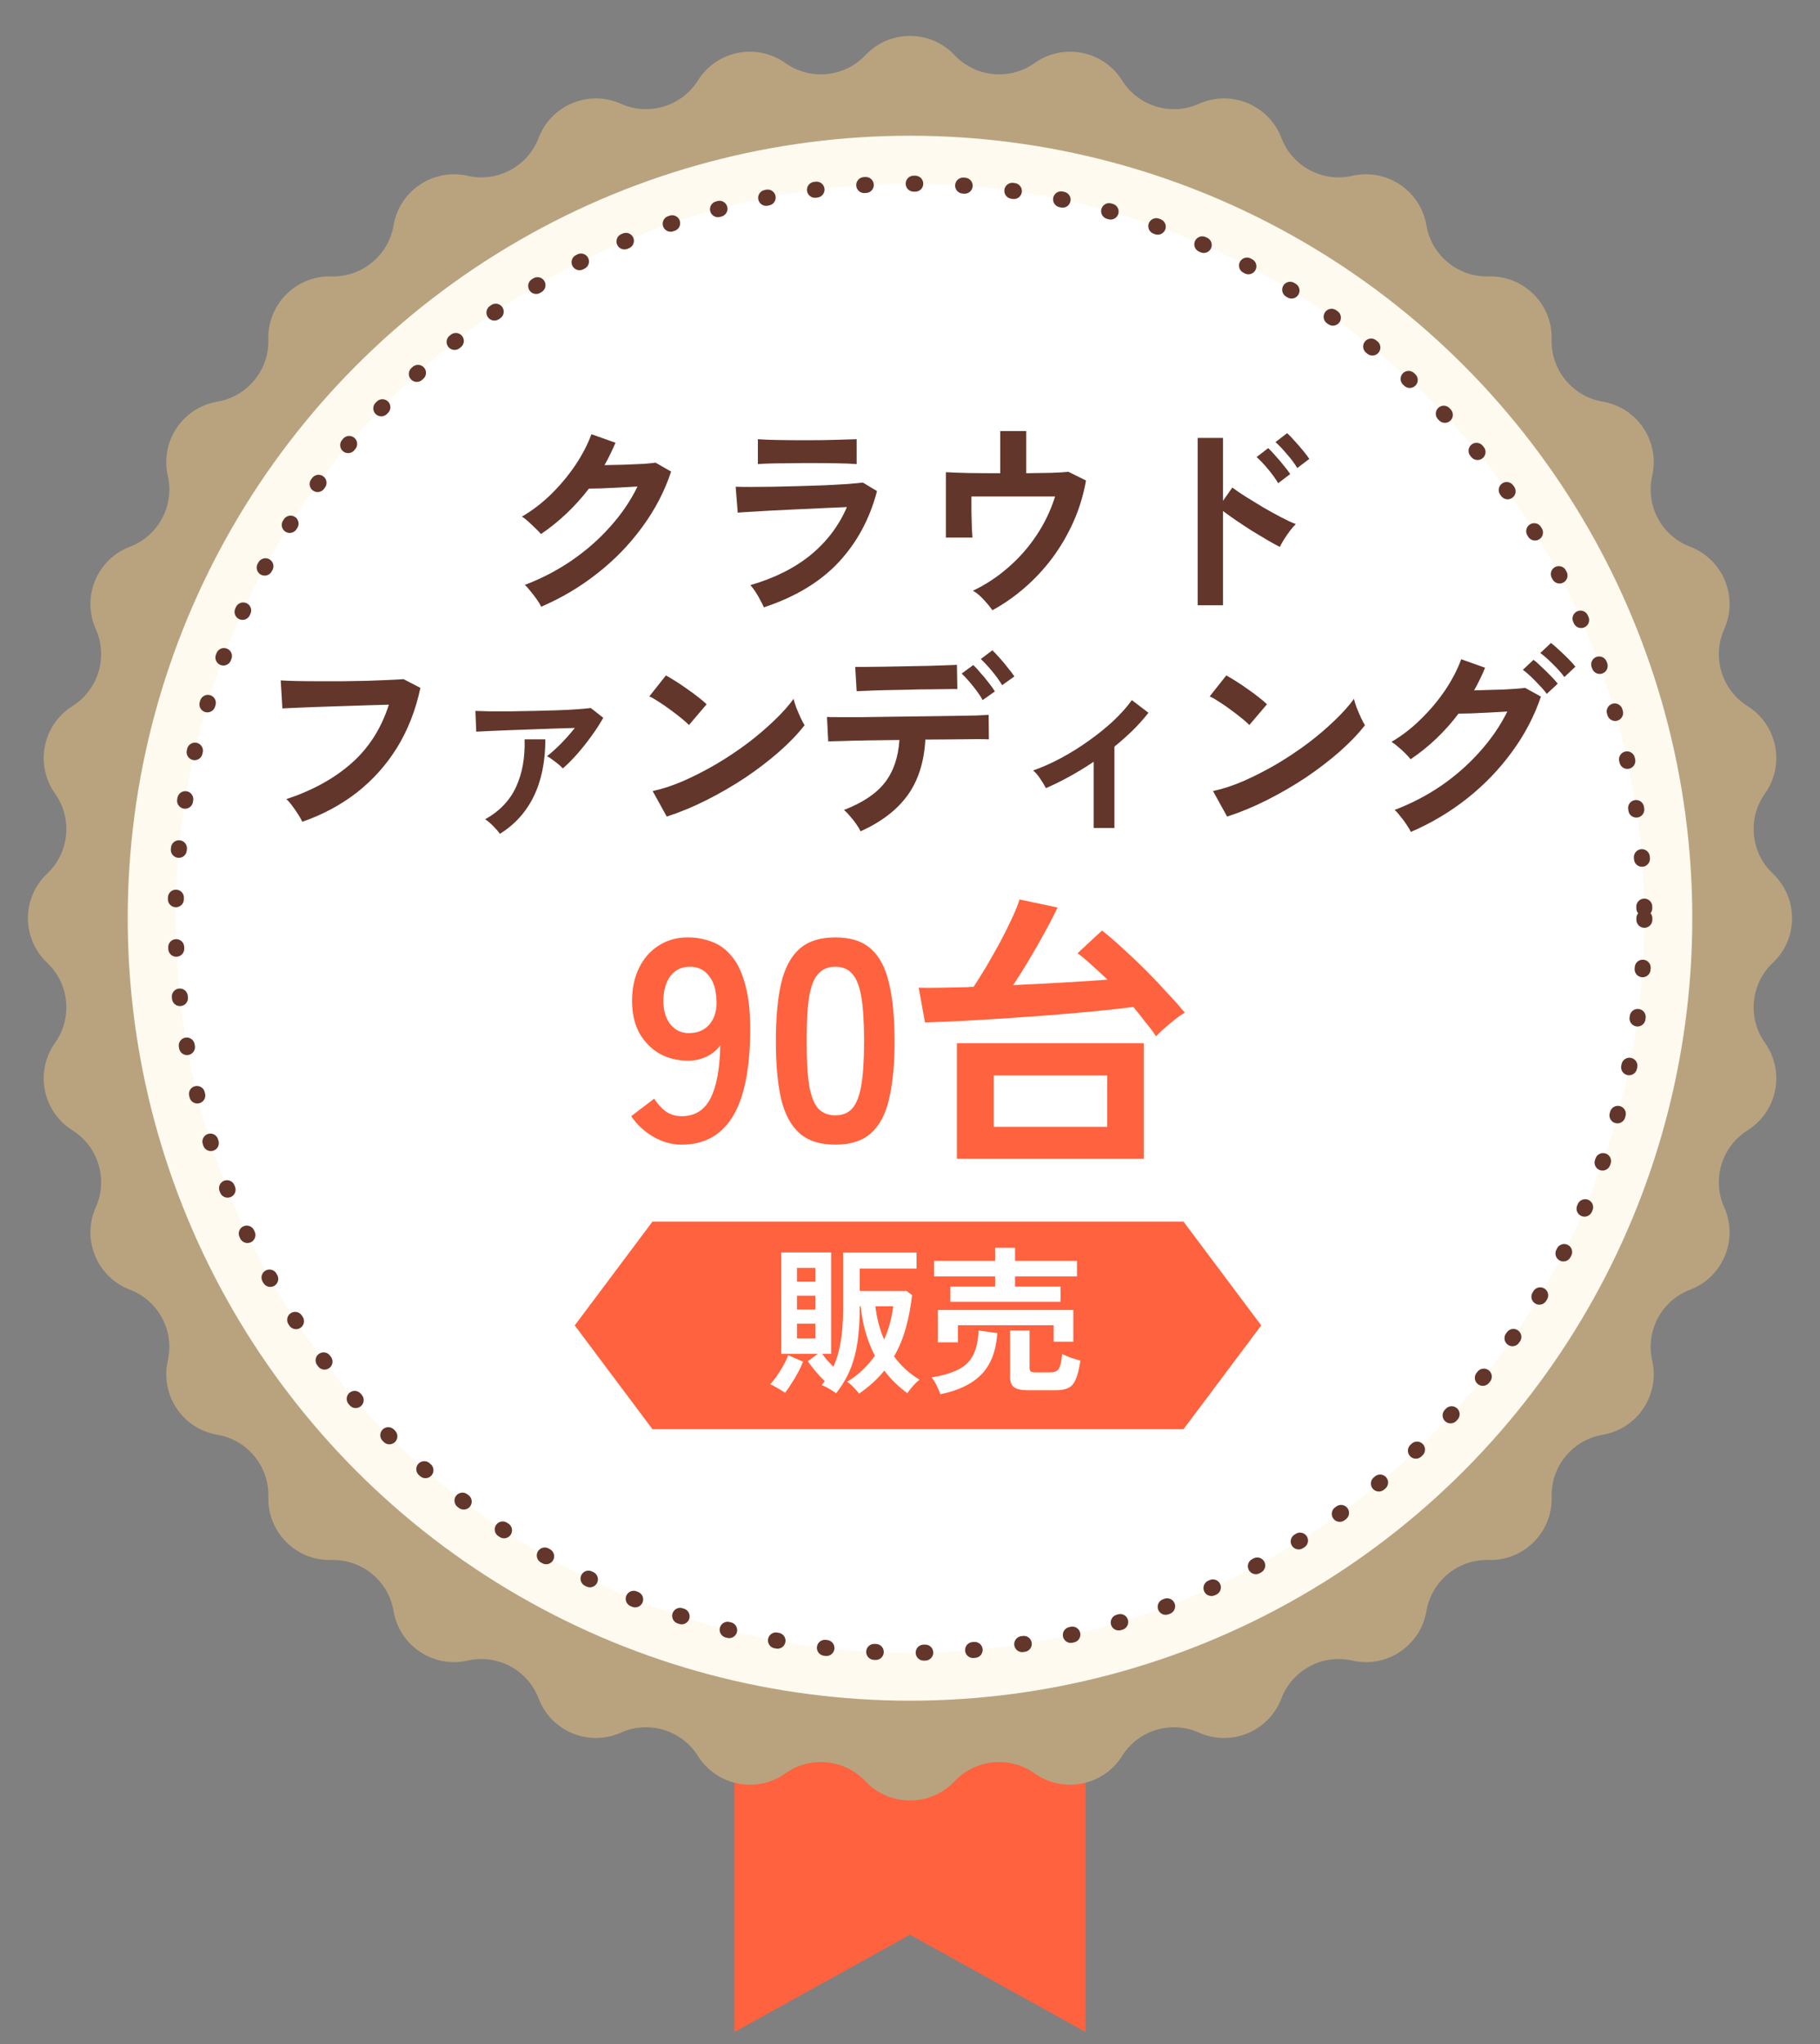 <svg width="114" height="128" viewBox="0 0 114 128" fill="none" xmlns="http://www.w3.org/2000/svg">
<rect x="0" y="0" width="114" height="128" fill="#808080" stroke="none"/>
<path d="M68 69.364V127.25L57.001 121.156L46 127.25V69.364H68Z" fill="#FF623E"/>
<path d="M54.209 3.454C55.724 1.85 58.276 1.85 59.791 3.454C61.106 4.845 63.245 5.056 64.806 3.948C66.605 2.671 69.108 3.168 70.282 5.037C71.3 6.658 73.356 7.282 75.104 6.5C77.118 5.598 79.475 6.575 80.262 8.636C80.944 10.425 82.839 11.438 84.706 11.011C86.856 10.52 88.978 11.938 89.347 14.113C89.668 16 91.329 17.364 93.243 17.31C95.448 17.247 97.253 19.052 97.19 21.257C97.136 23.171 98.5 24.832 100.387 25.152C102.562 25.522 103.98 27.643 103.489 29.794C103.062 31.661 104.075 33.556 105.864 34.238C107.925 35.025 108.902 37.383 108 39.396C107.218 41.144 107.842 43.2 109.463 44.218C111.332 45.392 111.829 47.895 110.552 49.694C109.444 51.255 109.655 53.394 111.046 54.709C112.65 56.224 112.65 58.776 111.046 60.291C109.655 61.606 109.444 63.745 110.552 65.306C111.829 67.105 111.332 69.608 109.463 70.782C107.842 71.8 107.218 73.856 108 75.604C108.902 77.618 107.925 79.975 105.864 80.762C104.075 81.444 103.062 83.339 103.489 85.206C103.98 87.356 102.562 89.478 100.387 89.847C98.5 90.168 97.136 91.829 97.19 93.743C97.253 95.948 95.448 97.753 93.243 97.69C91.329 97.636 89.668 99 89.347 100.887C88.978 103.062 86.856 104.48 84.706 103.989C82.839 103.562 80.944 104.575 80.262 106.364C79.475 108.425 77.118 109.402 75.104 108.5C73.356 107.718 71.3 108.342 70.282 109.963C69.108 111.832 66.605 112.329 64.806 111.052C63.245 109.944 61.106 110.155 59.791 111.546C58.276 113.15 55.724 113.15 54.209 111.546C52.894 110.155 50.755 109.944 49.194 111.052C47.395 112.329 44.892 111.832 43.718 109.963C42.7 108.342 40.644 107.718 38.896 108.5C36.883 109.402 34.525 108.425 33.738 106.364C33.056 104.575 31.161 103.562 29.294 103.989C27.143 104.48 25.022 103.062 24.652 100.887C24.332 99 22.671 97.636 20.757 97.69C18.552 97.753 16.747 95.948 16.81 93.743C16.864 91.829 15.5 90.168 13.613 89.847C11.438 89.478 10.02 87.356 10.511 85.206C10.938 83.339 9.925 81.444 8.136 80.762C6.075 79.975 5.098 77.618 6 75.604C6.782 73.856 6.158 71.8 4.537 70.782C2.668 69.608 2.171 67.105 3.448 65.306C4.556 63.745 4.345 61.606 2.954 60.291C1.35 58.776 1.35 56.224 2.954 54.709C4.345 53.394 4.556 51.255 3.448 49.694C2.171 47.895 2.668 45.392 4.537 44.218C6.158 43.2 6.782 41.144 6 39.396C5.098 37.383 6.075 35.025 8.136 34.238C9.925 33.556 10.938 31.661 10.511 29.794C10.02 27.643 11.438 25.522 13.613 25.152C15.5 24.832 16.864 23.171 16.81 21.257C16.747 19.052 18.552 17.247 20.757 17.31C22.671 17.364 24.332 16 24.652 14.113C25.022 11.938 27.143 10.52 29.294 11.011C31.161 11.438 33.056 10.425 33.738 8.636C34.525 6.575 36.883 5.598 38.896 6.5C40.644 7.282 42.7 6.658 43.718 5.037C44.892 3.168 47.395 2.671 49.194 3.948C50.755 5.056 52.894 4.845 54.209 3.454Z" fill="#B9A37F"/>
<circle cx="57" cy="57.5" r="49" fill="#FEFAF0"/>
<circle cx="57" cy="57.5" r="46" fill="white" stroke="#63362B" stroke-linecap="round" stroke-dasharray="0.1 3"/>
<path d="M42.704 71.68C42.08 71.68 41.48 71.512 40.904 71.176C40.34 70.84 39.884 70.414 39.536 69.898L40.976 68.8C41.192 69.136 41.438 69.406 41.714 69.61C42.002 69.802 42.332 69.898 42.704 69.898C43.52 69.898 44.12 69.526 44.504 68.782C44.888 68.026 45.092 66.916 45.116 65.452C44.912 65.752 44.624 65.992 44.252 66.172C43.88 66.34 43.502 66.424 43.118 66.424C42.446 66.424 41.84 66.274 41.3 65.974C40.772 65.662 40.352 65.23 40.04 64.678C39.74 64.114 39.59 63.448 39.59 62.68C39.59 61.9 39.734 61.216 40.022 60.628C40.31 60.028 40.718 59.56 41.246 59.224C41.774 58.876 42.386 58.702 43.082 58.702C43.61 58.702 44.108 58.792 44.576 58.972C45.056 59.14 45.476 59.446 45.836 59.89C46.208 60.322 46.496 60.94 46.7 61.744C46.916 62.548 47.012 63.58 46.988 64.84C46.94 67.204 46.55 68.938 45.818 70.042C45.098 71.134 44.06 71.68 42.704 71.68ZM43.136 64.696C43.7 64.696 44.138 64.51 44.45 64.138C44.762 63.754 44.906 63.262 44.882 62.662C44.858 61.978 44.696 61.456 44.396 61.096C44.108 60.724 43.712 60.538 43.208 60.538C42.692 60.538 42.284 60.736 41.984 61.132C41.696 61.528 41.552 62.044 41.552 62.68C41.552 63.28 41.696 63.766 41.984 64.138C42.284 64.51 42.668 64.696 43.136 64.696ZM52.325 71.68C51.365 71.68 50.615 71.44 50.075 70.96C49.535 70.48 49.151 69.76 48.923 68.8C48.707 67.84 48.599 66.64 48.599 65.2C48.599 63.76 48.707 62.56 48.923 61.6C49.151 60.628 49.535 59.902 50.075 59.422C50.615 58.942 51.365 58.702 52.325 58.702C53.285 58.702 54.029 58.942 54.557 59.422C55.097 59.902 55.475 60.628 55.691 61.6C55.919 62.56 56.033 63.76 56.033 65.2C56.033 66.64 55.919 67.84 55.691 68.8C55.475 69.76 55.097 70.48 54.557 70.96C54.029 71.44 53.285 71.68 52.325 71.68ZM52.325 69.844C52.769 69.844 53.117 69.706 53.369 69.43C53.633 69.142 53.825 68.662 53.945 67.99C54.065 67.318 54.125 66.388 54.125 65.2C54.125 64 54.065 63.064 53.945 62.392C53.825 61.72 53.633 61.246 53.369 60.97C53.117 60.682 52.769 60.538 52.325 60.538C51.881 60.538 51.527 60.682 51.263 60.97C50.999 61.246 50.807 61.72 50.687 62.392C50.579 63.064 50.525 64 50.525 65.2C50.525 66.388 50.579 67.318 50.687 67.99C50.807 68.662 50.999 69.142 51.263 69.43C51.527 69.706 51.881 69.844 52.325 69.844ZM59.938 72.562V65.326H71.638V72.562H59.938ZM72.412 64.894C72.232 64.618 72.016 64.33 71.764 64.03C71.524 63.718 71.266 63.394 70.99 63.058C70.366 63.142 69.616 63.226 68.74 63.31C67.864 63.394 66.922 63.478 65.914 63.562C64.906 63.634 63.904 63.706 62.908 63.778C61.912 63.838 60.982 63.892 60.118 63.94C59.254 63.976 58.528 64.006 57.94 64.03L57.544 61.852C57.916 61.864 58.366 61.864 58.894 61.852C59.422 61.84 59.998 61.828 60.622 61.816C60.682 61.804 60.742 61.798 60.802 61.798C60.862 61.798 60.922 61.798 60.982 61.798C61.222 61.438 61.486 61.018 61.774 60.538C62.062 60.046 62.344 59.548 62.62 59.044C62.896 58.528 63.142 58.036 63.358 57.568C63.586 57.088 63.754 56.674 63.862 56.326L66.238 56.83C66.046 57.25 65.788 57.754 65.464 58.342C65.152 58.918 64.816 59.506 64.456 60.106C64.108 60.694 63.778 61.222 63.466 61.69C64.534 61.642 65.584 61.588 66.616 61.528C67.66 61.468 68.578 61.408 69.37 61.348C69.046 61.036 68.722 60.736 68.398 60.448C68.086 60.16 67.786 59.908 67.498 59.692L69.028 58.27C69.424 58.582 69.856 58.954 70.324 59.386C70.804 59.818 71.284 60.274 71.764 60.754C72.244 61.234 72.694 61.708 73.114 62.176C73.546 62.632 73.912 63.046 74.212 63.418C74.02 63.526 73.804 63.676 73.564 63.868C73.336 64.048 73.114 64.234 72.898 64.426C72.694 64.606 72.532 64.762 72.412 64.894ZM62.242 70.564H69.352V67.342H62.242V70.564Z" fill="#FF623E"/>
<path d="M33.899 37.994C33.838 37.864 33.747 37.712 33.626 37.539C33.505 37.366 33.375 37.197 33.236 37.032C33.106 36.859 32.985 36.724 32.872 36.629C33.921 36.23 34.896 35.723 35.797 35.108C36.707 34.484 37.513 33.778 38.215 32.989C38.926 32.2 39.498 31.36 39.931 30.467C39.567 30.484 39.177 30.506 38.761 30.532C38.354 30.549 37.981 30.567 37.643 30.584C37.305 30.593 37.054 30.597 36.889 30.597C36.464 31.152 35.996 31.672 35.485 32.157C34.982 32.634 34.449 33.063 33.886 33.444C33.808 33.349 33.695 33.232 33.548 33.093C33.409 32.954 33.262 32.816 33.106 32.677C32.959 32.538 32.82 32.43 32.69 32.352C33.331 31.979 33.938 31.516 34.51 30.961C35.082 30.398 35.589 29.791 36.031 29.141C36.473 28.482 36.811 27.832 37.045 27.191L38.553 27.724C38.449 27.967 38.341 28.205 38.228 28.439C38.115 28.673 37.994 28.903 37.864 29.128C38.237 29.119 38.64 29.111 39.073 29.102C39.515 29.085 39.918 29.067 40.282 29.05C40.646 29.024 40.906 28.998 41.062 28.972L42.037 29.531C41.63 30.762 41.027 31.919 40.23 33.002C39.441 34.085 38.505 35.052 37.422 35.901C36.347 36.75 35.173 37.448 33.899 37.994ZM47.848 38.033C47.796 37.912 47.722 37.764 47.627 37.591C47.54 37.418 47.441 37.244 47.328 37.071C47.215 36.898 47.107 36.755 47.003 36.642C48.502 36.209 49.759 35.58 50.773 34.757C51.787 33.925 52.545 32.924 53.048 31.754C52.615 31.771 52.121 31.793 51.566 31.819C51.02 31.845 50.461 31.871 49.889 31.897C49.326 31.923 48.788 31.949 48.277 31.975C47.774 32.001 47.337 32.027 46.964 32.053C46.6 32.07 46.349 32.088 46.21 32.105L46.08 30.48C46.305 30.489 46.626 30.493 47.042 30.493C47.458 30.493 47.926 30.489 48.446 30.48C48.966 30.471 49.503 30.458 50.058 30.441C50.613 30.424 51.15 30.406 51.67 30.389C52.199 30.363 52.671 30.337 53.087 30.311C53.503 30.276 53.824 30.246 54.049 30.22L54.933 30.753C54.482 32.486 53.681 33.973 52.528 35.212C51.375 36.443 49.815 37.383 47.848 38.033ZM47.471 29.063V27.503C47.8 27.529 48.229 27.546 48.758 27.555C49.287 27.564 49.898 27.568 50.591 27.568C51.258 27.568 51.856 27.559 52.385 27.542C52.914 27.525 53.338 27.512 53.659 27.503V29.063C53.33 29.037 52.914 29.02 52.411 29.011C51.917 29.002 51.31 28.998 50.591 28.998C50.201 28.998 49.802 29.002 49.395 29.011C48.996 29.011 48.624 29.015 48.277 29.024C47.939 29.033 47.67 29.046 47.471 29.063ZM62.161 38.215C62.031 38.024 61.849 37.803 61.615 37.552C61.39 37.301 61.164 37.114 60.939 36.993C61.728 36.62 62.46 36.139 63.136 35.55C63.821 34.961 64.414 34.289 64.917 33.535C65.428 32.772 65.818 31.958 66.087 31.091H60.848C60.848 31.394 60.848 31.724 60.848 32.079C60.857 32.426 60.865 32.746 60.874 33.041C60.891 33.327 60.904 33.535 60.913 33.665H59.249V29.57C59.578 29.587 60.051 29.605 60.666 29.622C61.29 29.631 61.953 29.635 62.655 29.635V26.996H64.28V29.635C64.869 29.626 65.402 29.618 65.879 29.609C66.356 29.592 66.702 29.57 66.919 29.544L68.024 30.09C67.868 30.983 67.608 31.841 67.244 32.664C66.88 33.479 66.438 34.237 65.918 34.939C65.398 35.632 64.817 36.256 64.176 36.811C63.535 37.366 62.863 37.834 62.161 38.215ZM75.018 37.903V27.425H76.604V31.364L77.189 30.532C77.397 30.688 77.67 30.874 78.008 31.091C78.355 31.308 78.723 31.533 79.113 31.767C79.503 31.992 79.88 32.2 80.244 32.391C80.608 32.582 80.916 32.725 81.167 32.82C81.063 32.915 80.942 33.054 80.803 33.236C80.673 33.409 80.547 33.591 80.426 33.782C80.313 33.964 80.227 34.12 80.166 34.25C79.958 34.146 79.698 34.003 79.386 33.821C79.083 33.639 78.758 33.444 78.411 33.236C78.073 33.019 77.744 32.803 77.423 32.586C77.111 32.369 76.838 32.174 76.604 32.001V37.903H75.018ZM81.258 29.31C81.093 29.033 80.877 28.742 80.608 28.439C80.348 28.127 80.11 27.876 79.893 27.685L80.621 27.126C80.742 27.23 80.894 27.386 81.076 27.594C81.258 27.793 81.436 27.997 81.609 28.205C81.782 28.413 81.917 28.591 82.012 28.738L81.258 29.31ZM80.062 30.259C79.897 29.982 79.685 29.687 79.425 29.375C79.165 29.063 78.927 28.812 78.71 28.621L79.438 28.062C79.559 28.175 79.711 28.335 79.893 28.543C80.075 28.742 80.248 28.946 80.413 29.154C80.586 29.362 80.721 29.54 80.816 29.687L80.062 30.259ZM18.936 51.461C18.884 51.348 18.802 51.201 18.689 51.019C18.576 50.837 18.451 50.655 18.312 50.473C18.182 50.291 18.056 50.148 17.935 50.044C19.582 49.498 20.942 48.748 22.017 47.795C23.1 46.842 23.88 45.62 24.357 44.129C23.95 44.138 23.486 44.151 22.966 44.168C22.446 44.185 21.913 44.203 21.367 44.22C20.83 44.237 20.31 44.255 19.807 44.272C19.313 44.289 18.88 44.307 18.507 44.324C18.134 44.341 17.861 44.354 17.688 44.363L17.584 42.608C17.835 42.625 18.165 42.638 18.572 42.647C18.979 42.656 19.43 42.66 19.924 42.66C20.427 42.66 20.938 42.66 21.458 42.66C21.987 42.651 22.498 42.643 22.992 42.634C23.486 42.617 23.932 42.599 24.331 42.582C24.73 42.565 25.046 42.547 25.28 42.53L26.333 43.076C26.038 44.463 25.553 45.706 24.877 46.807C24.201 47.899 23.36 48.839 22.355 49.628C21.35 50.408 20.21 51.019 18.936 51.461ZM35.251 48.12C35.156 48.007 35.004 47.873 34.796 47.717C34.588 47.552 34.41 47.431 34.263 47.353C34.523 47.154 34.813 46.894 35.134 46.573C35.455 46.244 35.745 45.914 36.005 45.585C35.632 45.594 35.208 45.607 34.731 45.624C34.263 45.641 33.778 45.659 33.275 45.676C32.772 45.693 32.291 45.711 31.832 45.728C31.373 45.745 30.965 45.763 30.61 45.78C30.263 45.797 30.003 45.81 29.83 45.819L29.778 44.519C29.995 44.528 30.294 44.536 30.675 44.545C31.056 44.545 31.485 44.545 31.962 44.545C32.447 44.536 32.941 44.528 33.444 44.519C33.955 44.502 34.445 44.489 34.913 44.48C35.381 44.463 35.797 44.441 36.161 44.415C36.534 44.389 36.815 44.363 37.006 44.337L37.786 44.948C37.595 45.295 37.353 45.672 37.058 46.079C36.772 46.478 36.469 46.859 36.148 47.223C35.827 47.587 35.528 47.886 35.251 48.12ZM31.312 52.215C31.225 52.085 31.091 51.929 30.909 51.747C30.736 51.565 30.562 51.418 30.389 51.305C31.29 50.802 31.936 50.126 32.326 49.277C32.716 48.428 32.894 47.435 32.859 46.3H34.159C34.159 47.687 33.916 48.878 33.431 49.875C32.946 50.863 32.239 51.643 31.312 52.215ZM41.764 51.136L40.88 49.537C41.495 49.407 42.141 49.195 42.817 48.9C43.502 48.597 44.186 48.246 44.871 47.847C45.556 47.44 46.206 47.006 46.821 46.547C47.436 46.079 47.991 45.607 48.485 45.13C48.988 44.653 49.395 44.198 49.707 43.765C49.742 43.912 49.798 44.094 49.876 44.311C49.963 44.528 50.054 44.74 50.149 44.948C50.244 45.147 50.327 45.303 50.396 45.416C49.971 45.962 49.438 46.517 48.797 47.08C48.164 47.635 47.462 48.172 46.691 48.692C45.92 49.203 45.114 49.671 44.273 50.096C43.432 50.521 42.596 50.867 41.764 51.136ZM43.155 45.403C43.042 45.282 42.882 45.139 42.674 44.974C42.475 44.809 42.249 44.636 41.998 44.454C41.755 44.272 41.517 44.107 41.283 43.96C41.049 43.804 40.845 43.687 40.672 43.609L41.712 42.296C41.885 42.391 42.089 42.513 42.323 42.66C42.557 42.807 42.795 42.968 43.038 43.141C43.289 43.314 43.523 43.488 43.74 43.661C43.957 43.826 44.13 43.973 44.26 44.103L43.155 45.403ZM53.906 52.059C53.845 51.929 53.754 51.777 53.633 51.604C53.512 51.431 53.382 51.266 53.243 51.11C53.104 50.945 52.979 50.815 52.866 50.72C54.036 50.269 54.89 49.697 55.427 49.004C55.964 48.311 56.268 47.422 56.337 46.339C55.652 46.348 54.994 46.356 54.361 46.365C53.737 46.374 53.204 46.387 52.762 46.404C52.32 46.413 52.025 46.421 51.878 46.43L51.8 44.896C51.904 44.905 52.151 44.909 52.541 44.909C52.931 44.909 53.412 44.909 53.984 44.909C54.556 44.9 55.176 44.892 55.843 44.883C56.519 44.874 57.191 44.866 57.858 44.857C58.525 44.848 59.145 44.84 59.717 44.831C60.298 44.822 60.783 44.814 61.173 44.805C61.572 44.788 61.823 44.775 61.927 44.766L61.94 46.3C61.819 46.291 61.563 46.287 61.173 46.287C60.783 46.287 60.311 46.291 59.756 46.3C59.201 46.3 58.603 46.304 57.962 46.313C57.884 47.726 57.511 48.891 56.844 49.81C56.185 50.72 55.206 51.47 53.906 52.059ZM53.659 43.284L53.568 41.763C53.672 41.763 53.884 41.763 54.205 41.763C54.534 41.763 54.92 41.759 55.362 41.75C55.813 41.741 56.281 41.733 56.766 41.724C57.26 41.715 57.728 41.707 58.17 41.698C58.621 41.681 59.002 41.668 59.314 41.659C59.635 41.65 59.843 41.642 59.938 41.633L59.964 43.154C59.851 43.145 59.635 43.145 59.314 43.154C59.002 43.154 58.625 43.158 58.183 43.167C57.75 43.167 57.295 43.176 56.818 43.193C56.35 43.202 55.895 43.21 55.453 43.219C55.02 43.228 54.643 43.241 54.322 43.258C54.001 43.267 53.78 43.275 53.659 43.284ZM62.772 42.907C62.607 42.63 62.395 42.335 62.135 42.023C61.875 41.711 61.641 41.46 61.433 41.269L62.161 40.723C62.282 40.836 62.434 40.996 62.616 41.204C62.798 41.403 62.971 41.611 63.136 41.828C63.309 42.036 63.444 42.214 63.539 42.361L62.772 42.907ZM61.55 43.843C61.455 43.661 61.329 43.466 61.173 43.258C61.017 43.05 60.857 42.851 60.692 42.66C60.527 42.469 60.376 42.309 60.237 42.179L60.965 41.646C61.086 41.759 61.234 41.919 61.407 42.127C61.589 42.326 61.762 42.534 61.927 42.751C62.1 42.968 62.23 43.15 62.317 43.297L61.55 43.843ZM68.505 51.851V47.704C67.508 48.371 66.512 48.922 65.515 49.355C65.42 49.173 65.298 48.974 65.151 48.757C65.004 48.532 64.856 48.363 64.709 48.25C65.281 48.051 65.866 47.791 66.464 47.47C67.062 47.149 67.638 46.79 68.193 46.391C68.756 45.992 69.272 45.576 69.74 45.143C70.208 44.701 70.594 44.268 70.897 43.843L71.937 44.636C71.651 45 71.326 45.364 70.962 45.728C70.598 46.083 70.212 46.426 69.805 46.755V51.851H68.505ZM76.864 51.136L75.98 49.537C76.595 49.407 77.241 49.195 77.917 48.9C78.602 48.597 79.286 48.246 79.971 47.847C80.656 47.44 81.306 47.006 81.921 46.547C82.536 46.079 83.091 45.607 83.585 45.13C84.088 44.653 84.495 44.198 84.807 43.765C84.842 43.912 84.898 44.094 84.976 44.311C85.063 44.528 85.154 44.74 85.249 44.948C85.344 45.147 85.427 45.303 85.496 45.416C85.071 45.962 84.538 46.517 83.897 47.08C83.264 47.635 82.562 48.172 81.791 48.692C81.02 49.203 80.214 49.671 79.373 50.096C78.532 50.521 77.696 50.867 76.864 51.136ZM78.255 45.403C78.142 45.282 77.982 45.139 77.774 44.974C77.575 44.809 77.349 44.636 77.098 44.454C76.855 44.272 76.617 44.107 76.383 43.96C76.149 43.804 75.945 43.687 75.772 43.609L76.812 42.296C76.985 42.391 77.189 42.513 77.423 42.66C77.657 42.807 77.895 42.968 78.138 43.141C78.389 43.314 78.623 43.488 78.84 43.661C79.057 43.826 79.23 43.973 79.36 44.103L78.255 45.403ZM88.369 52.098C88.308 51.959 88.217 51.803 88.096 51.63C87.983 51.457 87.858 51.288 87.719 51.123C87.589 50.95 87.468 50.815 87.355 50.72C88.404 50.321 89.379 49.814 90.28 49.199C91.181 48.575 91.983 47.869 92.685 47.08C93.396 46.291 93.972 45.451 94.414 44.558C94.05 44.575 93.66 44.597 93.244 44.623C92.837 44.64 92.46 44.658 92.113 44.675C91.775 44.684 91.524 44.688 91.359 44.688C90.51 45.815 89.509 46.768 88.356 47.548C88.278 47.444 88.17 47.323 88.031 47.184C87.892 47.045 87.745 46.911 87.589 46.781C87.433 46.642 87.29 46.534 87.16 46.456C87.801 46.083 88.408 45.615 88.98 45.052C89.561 44.489 90.072 43.882 90.514 43.232C90.956 42.573 91.294 41.923 91.528 41.282L93.023 41.815C92.824 42.3 92.594 42.773 92.334 43.232C92.611 43.223 92.91 43.215 93.231 43.206C93.56 43.197 93.877 43.189 94.18 43.18C94.492 43.163 94.765 43.145 94.999 43.128C95.242 43.111 95.419 43.093 95.532 43.076L96.52 43.622C96.104 44.853 95.497 46.01 94.7 47.093C93.911 48.176 92.975 49.147 91.892 50.005C90.817 50.854 89.643 51.552 88.369 52.098ZM97.989 42.4C97.798 42.14 97.556 41.867 97.261 41.581C96.966 41.286 96.706 41.057 96.481 40.892L97.144 40.268C97.283 40.363 97.452 40.506 97.651 40.697C97.85 40.879 98.045 41.065 98.236 41.256C98.427 41.447 98.574 41.611 98.678 41.75L97.989 42.4ZM96.884 43.453C96.763 43.28 96.611 43.102 96.429 42.92C96.256 42.729 96.078 42.547 95.896 42.374C95.714 42.201 95.545 42.058 95.389 41.945L96.052 41.321C96.191 41.416 96.355 41.559 96.546 41.75C96.745 41.932 96.94 42.123 97.131 42.322C97.322 42.513 97.469 42.677 97.573 42.816L96.884 43.453Z" fill="#63362B"/>
<path d="M40.868 76.5H74.132L79 83L74.132 89.5H40.868L36 83L40.868 76.5Z" fill="#FF623E"/>
<path d="M53.81 87.27C53.717 87.143 53.597 87.007 53.45 86.86C53.31 86.713 53.18 86.603 53.06 86.53C53.413 86.317 53.733 86.073 54.02 85.8C54.313 85.52 54.573 85.22 54.8 84.9C54.573 84.46 54.383 83.983 54.23 83.47C54.077 82.95 53.97 82.393 53.91 81.8H53.85V81.91C53.85 82.717 53.803 83.433 53.71 84.06C53.617 84.687 53.463 85.257 53.25 85.77C53.037 86.283 52.743 86.777 52.37 87.25C52.25 87.157 52.107 87.063 51.94 86.97C51.78 86.877 51.623 86.797 51.47 86.73C51.503 86.69 51.537 86.65 51.57 86.61C51.603 86.57 51.633 86.53 51.66 86.49C51.467 86.303 51.277 86.1 51.09 85.88C50.903 85.66 50.74 85.447 50.6 85.24L51.23 84.78H48.93V78.43H52.06V84.78H51.5C51.593 84.913 51.7 85.05 51.82 85.19C51.947 85.323 52.073 85.457 52.2 85.59C52.413 85.123 52.567 84.597 52.66 84.01C52.76 83.417 52.81 82.717 52.81 81.91V78.44H57.41V79.44H53.85V80.84H56.78L57.13 81.1C57.05 81.827 56.92 82.51 56.74 83.15C56.567 83.79 56.32 84.387 56 84.94C56.44 85.54 56.973 86.027 57.6 86.4C57.46 86.507 57.32 86.64 57.18 86.8C57.04 86.96 56.923 87.107 56.83 87.24C56.563 87.047 56.307 86.83 56.06 86.59C55.82 86.357 55.597 86.103 55.39 85.83C55.177 86.097 54.937 86.35 54.67 86.59C54.41 86.83 54.123 87.057 53.81 87.27ZM49.17 87.22C49.097 87.167 49 87.103 48.88 87.03C48.767 86.963 48.653 86.897 48.54 86.83C48.427 86.763 48.327 86.717 48.24 86.69C48.38 86.543 48.523 86.363 48.67 86.15C48.817 85.937 48.953 85.717 49.08 85.49C49.207 85.263 49.303 85.057 49.37 84.87L50.3 85.27C50.22 85.477 50.117 85.7 49.99 85.94C49.863 86.173 49.727 86.403 49.58 86.63C49.44 86.857 49.303 87.053 49.17 87.22ZM55.38 83.88C55.667 83.24 55.857 82.547 55.95 81.8H54.83C54.923 82.567 55.107 83.26 55.38 83.88ZM49.92 83.81H51.07V82.89H49.92V83.81ZM49.92 82.01H51.07V81.14H49.92V82.01ZM49.92 80.26H51.07V79.4H49.92V80.26ZM59.53 81.52V80.57H62.33V79.93H58.51V78.96H62.33V78.14H63.58V78.96H67.46V79.93H63.58V80.57H66.43V81.52H59.53ZM58.74 84.06V82.03H67.23V84.02H66V82.99H60V84.06H58.74ZM64.39 87.06C63.977 87.06 63.687 86.997 63.52 86.87C63.353 86.75 63.27 86.543 63.27 86.25V83.32H64.49V85.66C64.49 85.76 64.513 85.833 64.56 85.88C64.613 85.92 64.713 85.94 64.86 85.94H65.79C66.057 85.94 66.237 85.86 66.33 85.7C66.423 85.54 66.49 85.237 66.53 84.79C66.663 84.857 66.843 84.933 67.07 85.02C67.303 85.1 67.503 85.16 67.67 85.2C67.597 85.72 67.5 86.113 67.38 86.38C67.267 86.647 67.11 86.827 66.91 86.92C66.717 87.013 66.453 87.06 66.12 87.06H64.39ZM58.9 87.31C58.853 87.17 58.777 86.99 58.67 86.77C58.57 86.557 58.463 86.387 58.35 86.26C59.023 86.147 59.57 85.987 59.99 85.78C60.417 85.573 60.733 85.277 60.94 84.89C61.147 84.497 61.267 83.973 61.3 83.32L62.47 83.48C62.397 84.587 62.07 85.443 61.49 86.05C60.91 86.657 60.047 87.077 58.9 87.31Z" fill="white"/>
</svg>
